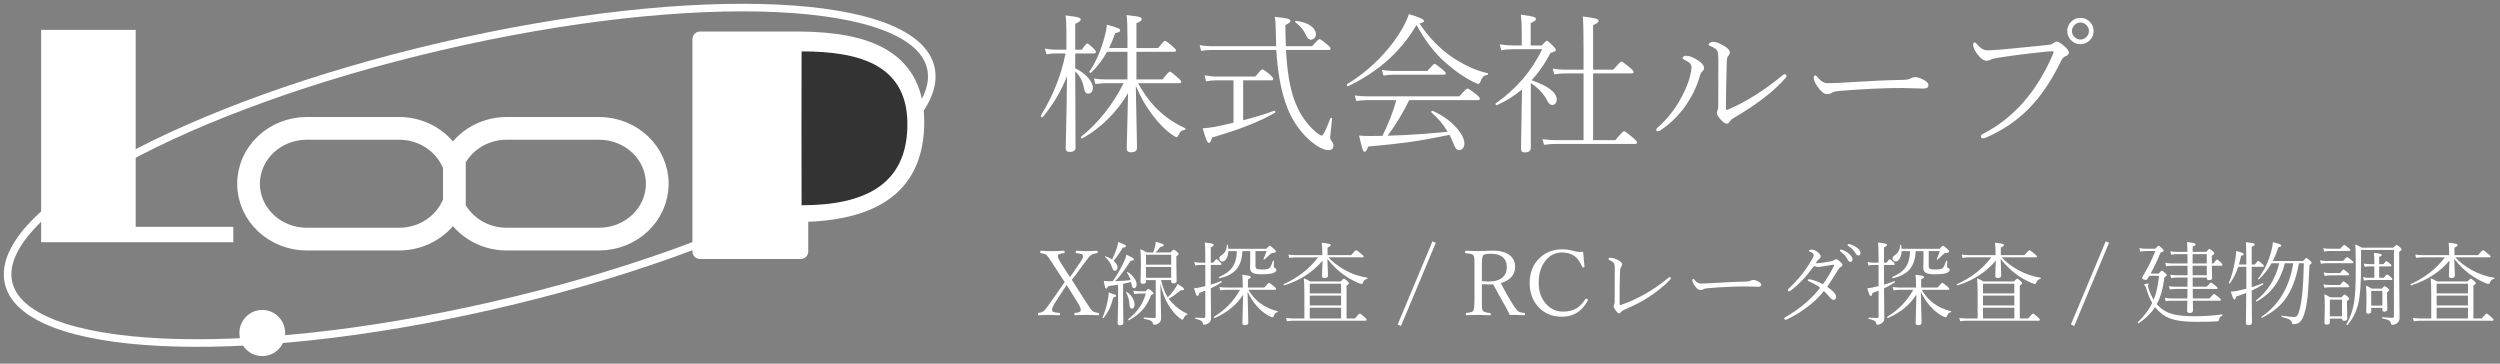 <?xml version="1.0" encoding="utf-8"?>
<!-- Generator: Adobe Illustrator 15.0.0, SVG Export Plug-In  -->
<!DOCTYPE svg PUBLIC "-//W3C//DTD SVG 1.1//EN" "http://www.w3.org/Graphics/SVG/1.1/DTD/svg11.dtd">
<svg version="1.1"
	 xmlns="http://www.w3.org/2000/svg" xmlns:xlink="http://www.w3.org/1999/xlink" xmlns:a="http://ns.adobe.com/AdobeSVGViewerExtensions/3.0/"
	 x="0px" y="0px" width="330px" height="48px" viewBox="-0.502 -0.5 330 48" enable-background="new -0.502 -0.5 330 48"
	 xml:space="preserve">
<rect x="-0.502" y="-0.5" width="330" height="48" fill="#808080" stroke="none"/>
<defs>
</defs>
<path fill-rule="evenodd" clip-rule="evenodd" fill="none" stroke="#FFFFFF" stroke-linecap="round" stroke-linejoin="round" stroke-miterlimit="10" d="
	M0.598,36.703c-1.88-9.39,23.59-23.28,57.11-31.08c33.761-7.85,62.819-6.54,64.69,2.98c1.879,9.51-24.15,23.52-57.9,31.24
	C30.988,47.513,2.468,46.083,0.598,36.703z"/>
<path fill-rule="evenodd" clip-rule="evenodd" fill="#FFFFFF" d="M31.098,43.453c0-1.681,1.35-3.04,3.02-3.04s3.02,1.359,3.02,3.04
	c0,1.69-1.35,3.05-3.02,3.05S31.098,45.144,31.098,43.453z"/>
<polygon fill-rule="evenodd" clip-rule="evenodd" fill="#FFFFFF" points="4.928,3.443 4.928,31.474 30.297,31.474 30.297,29.442 
	17.408,29.442 17.408,3.443 "/>
<path fill-rule="evenodd" clip-rule="evenodd" fill="none" stroke="#FFFFFF" stroke-width="3" stroke-linecap="round" stroke-linejoin="round" stroke-miterlimit="10" d="
	M40.007,16.443c-4.25,0-7.7,3.27-7.7,7.31s3.45,7.311,7.7,7.311h12.17c3.2,0,5.94-1.851,7.11-4.49c1.16,2.64,3.899,4.49,7.101,4.49
	h12.17c4.26,0,7.699-3.271,7.699-7.311s-3.439-7.31-7.699-7.31h-12.17c-3.201,0-5.94,1.86-7.101,4.5c-1.17-2.64-3.91-4.5-7.11-4.5
	H40.007z M59.478,26.433v-5.35V26.433z"/>
<path fill-rule="evenodd" clip-rule="evenodd" fill="#FFFFFF" stroke="#FFFFFF" stroke-width="2" stroke-linecap="round" stroke-linejoin="round" stroke-miterlimit="10" d="
	M120.488,16.243c0.33-9.31-6.78-11.48-15.301-11.58h-0.67H91.898v28.029h13.289v-4.879
	C114.328,27.623,120.187,24.522,120.488,16.243z"/>
<path fill-rule="evenodd" clip-rule="evenodd" fill="#333333" d="M105.308,6.283c7.709,0,14.26,1.78,13.959,10.16
	c-0.26,7.44-5.629,10.15-13.959,10.15C105.288,26.593,105.288,6.283,105.308,6.283z"/>
<path fill="#FFFFFF" d="M141.429,6.555v1.963c0.762,0.358,1.364,0.817,1.807,1.377c0.345,0.436,0.518,0.83,0.518,1.182
	c0,0.521-0.222,0.781-0.664,0.781c-0.247,0-0.413-0.228-0.498-0.684c-0.169-0.938-0.557-1.689-1.162-2.256v0.596l0.039,9.463
	c0,0.384-0.261,0.576-0.781,0.576c-0.345,0-0.518-0.159-0.518-0.479c0-0.078,0.01-0.466,0.029-1.162
	c0.059-2.233,0.107-5.02,0.146-8.359c-0.788,1.999-1.855,3.795-3.203,5.391c-0.013,0.02-0.032,0.029-0.059,0.029
	c-0.13,0-0.195-0.062-0.195-0.186c0-0.02,0.003-0.033,0.01-0.039c1.621-2.643,2.705-5.375,3.252-8.193h-1.348
	c-0.352,0-0.742,0.039-1.172,0.117l-0.205-0.762c0.449,0.098,0.908,0.146,1.377,0.146h1.465V3.879c0-0.97-0.039-1.751-0.117-2.344
	c0.879,0.098,1.452,0.192,1.719,0.283c0.188,0.059,0.283,0.143,0.283,0.254c0,0.182-0.241,0.371-0.723,0.566v3.418h0.879
	c0.364-0.547,0.599-0.82,0.703-0.82s0.391,0.225,0.859,0.674c0.188,0.176,0.283,0.332,0.283,0.469c0,0.117-0.088,0.176-0.264,0.176
	H141.429z M145.628,6.34c-0.612,1.094-1.315,2.008-2.109,2.744c-0.02,0.02-0.042,0.029-0.068,0.029c-0.11,0-0.166-0.042-0.166-0.127
	c0-0.013,0.003-0.026,0.01-0.039c0.827-1.185,1.491-2.689,1.992-4.512c0.169-0.599,0.276-1.156,0.322-1.67
	c0.774,0.208,1.267,0.361,1.475,0.459c0.188,0.084,0.283,0.176,0.283,0.273c0,0.176-0.222,0.303-0.664,0.381
	c-0.267,0.755-0.534,1.41-0.801,1.963h2.422V4.426c0-1.374-0.039-2.354-0.117-2.939c0.911,0.098,1.487,0.186,1.729,0.264
	c0.183,0.059,0.273,0.15,0.273,0.273c0,0.182-0.234,0.361-0.703,0.537v3.281h2.861c0.508-0.638,0.808-0.957,0.898-0.957
	c0.117,0,0.466,0.254,1.045,0.762c0.28,0.241,0.42,0.407,0.42,0.498c0,0.13-0.088,0.195-0.264,0.195h-4.961v3.643h3.457
	c0.521-0.684,0.84-1.025,0.957-1.025s0.479,0.273,1.084,0.82c0.28,0.234,0.42,0.41,0.42,0.527s-0.085,0.176-0.254,0.176h-5.439
	c0.762,1.4,1.634,2.572,2.617,3.516c0.996,0.977,2.188,1.784,3.574,2.422c0.046,0.013,0.068,0.042,0.068,0.088
	c0,0.078-0.042,0.124-0.127,0.137c-0.228,0.039-0.397,0.114-0.508,0.225c-0.104,0.104-0.208,0.273-0.313,0.508
	c-0.071,0.15-0.156,0.225-0.254,0.225c-0.085,0-0.325-0.14-0.723-0.42c-0.788-0.566-1.595-1.393-2.422-2.48
	c-0.892-1.159-1.631-2.451-2.217-3.877l0.127,6.504c0.02,0.983,0.029,1.55,0.029,1.699c0,0.384-0.267,0.576-0.801,0.576
	c-0.371,0-0.557-0.166-0.557-0.498c0-0.052,0.02-0.794,0.059-2.227c0.046-1.576,0.085-3.268,0.117-5.078
	c-1.53,2.565-3.538,4.554-6.025,5.967c-0.013,0.006-0.026,0.01-0.039,0.01c-0.104,0-0.156-0.055-0.156-0.166
	c0-0.026,0.01-0.049,0.029-0.068c2.246-1.791,4.118-4.144,5.615-7.061h-2.402c-0.43,0-0.876,0.039-1.338,0.117L143.9,9.865
	c0.488,0.078,0.996,0.117,1.523,0.117h2.9V6.34H145.628z"/>
<path fill="#FFFFFF" d="M167.953,5.598c-0.007-0.176-0.013-0.462-0.02-0.859c-0.007-0.345-0.013-0.612-0.02-0.801
	c-0.013-0.951-0.059-1.689-0.137-2.217c0.938,0.098,1.536,0.192,1.797,0.283c0.176,0.059,0.264,0.15,0.264,0.273
	c0,0.156-0.222,0.329-0.664,0.518c0,1.048,0.02,1.982,0.059,2.803h3.467c0.54-0.625,0.866-0.938,0.977-0.938
	s0.449,0.241,1.016,0.723c0.293,0.241,0.439,0.42,0.439,0.537s-0.085,0.176-0.254,0.176h-5.625c0.124,2.526,0.446,4.6,0.967,6.221
	c0.618,1.908,1.618,3.454,2.998,4.639c0.352,0.293,0.605,0.439,0.762,0.439c0.169,0,0.547-0.758,1.133-2.275
	c0.02-0.045,0.049-0.068,0.088-0.068c0.02,0,0.039,0.003,0.059,0.01c0.059,0.02,0.085,0.059,0.078,0.117
	c-0.176,1.517-0.264,2.331-0.264,2.441c0,0.176,0.088,0.375,0.264,0.596c0.117,0.137,0.176,0.296,0.176,0.479
	c0,0.417-0.228,0.625-0.684,0.625c-0.352,0-0.784-0.153-1.299-0.459c-0.97-0.586-1.839-1.396-2.607-2.432
	c-0.769-1.029-1.364-2.197-1.787-3.506c-0.625-1.908-1.013-4.183-1.162-6.826h-8.555c-0.462,0-0.918,0.039-1.367,0.117l-0.195-0.752
	c0.481,0.091,0.996,0.137,1.543,0.137H167.953z M162.318,15.695V10.1h-2.275c-0.391,0-0.84,0.045-1.348,0.137L158.5,9.436
	c0.534,0.111,1.032,0.166,1.494,0.166h5.205c0.515-0.631,0.82-0.947,0.918-0.947c0.13,0,0.479,0.241,1.045,0.723
	c0.267,0.234,0.4,0.417,0.4,0.547c0,0.117-0.088,0.176-0.264,0.176h-3.701v5.273c1.465-0.371,2.829-0.788,4.092-1.25
	c0.013,0,0.022,0,0.029,0c0.078,0,0.117,0.055,0.117,0.166c0,0.045-0.017,0.078-0.049,0.098c-1.966,1.146-4.736,2.236-8.311,3.271
	c-0.11,0.469-0.237,0.703-0.381,0.703c-0.124,0-0.241-0.134-0.352-0.4c-0.117-0.273-0.28-0.781-0.488-1.523
	c0.437-0.02,0.964-0.084,1.582-0.195C160.716,16.073,161.543,15.891,162.318,15.695z M170.492,2.453
	c-0.026-0.013-0.039-0.039-0.039-0.078c0-0.091,0.049-0.13,0.146-0.117c0.847,0.104,1.507,0.338,1.982,0.703
	c0.41,0.313,0.615,0.67,0.615,1.074c0,0.202-0.071,0.375-0.215,0.518c-0.124,0.124-0.267,0.186-0.43,0.186
	c-0.261,0-0.479-0.192-0.654-0.576C171.598,3.472,171.129,2.902,170.492,2.453z"/>
<path fill="#FFFFFF" d="M186.478,2.795c-2.07,3.516-5.078,6.208-9.023,8.076c-0.013,0.006-0.022,0.01-0.029,0.01
	c-0.098,0-0.146-0.065-0.146-0.195c0-0.033,0.013-0.059,0.039-0.078c1.66-1.016,3.167-2.24,4.521-3.672
	c1.106-1.166,2.019-2.373,2.734-3.623c0.391-0.677,0.69-1.328,0.898-1.953c1.335,0.397,2.002,0.697,2.002,0.898
	c0,0.137-0.202,0.25-0.605,0.342c1.243,1.862,2.698,3.356,4.365,4.482c1.569,1.042,3.108,1.735,4.619,2.08
	c0.046,0.006,0.068,0.033,0.068,0.078c0,0.091-0.042,0.143-0.127,0.156c-0.234,0.033-0.417,0.121-0.547,0.264
	c-0.124,0.137-0.241,0.355-0.352,0.654c-0.052,0.176-0.146,0.264-0.283,0.264c-0.059,0-0.296-0.101-0.713-0.303
	c-1.126-0.56-2.314-1.387-3.564-2.48C188.903,6.551,187.618,4.885,186.478,2.795z M190.833,17.297
	c-2.051,0.43-3.867,0.755-5.449,0.977c-1.367,0.188-3.132,0.378-5.293,0.566c-0.144,0.462-0.296,0.693-0.459,0.693
	c-0.11,0-0.208-0.13-0.293-0.391s-0.234-0.843-0.449-1.748c0.495,0.039,0.996,0.059,1.504,0.059l1.582-0.02
	c0.82-1.647,1.433-3.219,1.836-4.717h-3.896c-0.384,0-0.847,0.039-1.387,0.117l-0.195-0.732c0.495,0.078,1.022,0.117,1.582,0.117
	h12.217c0.599-0.69,0.954-1.035,1.064-1.035c0.124,0,0.511,0.26,1.162,0.781c0.319,0.241,0.479,0.433,0.479,0.576
	c0,0.117-0.088,0.176-0.264,0.176h-9.063c-0.762,1.588-1.709,3.154-2.842,4.697c1.575-0.039,3.132-0.117,4.668-0.234
	c0.729-0.059,1.813-0.153,3.252-0.283c-0.566-0.963-1.279-1.813-2.139-2.549c-0.02-0.02-0.029-0.039-0.029-0.059
	c0-0.104,0.056-0.156,0.166-0.156c0.013,0,0.026,0.003,0.039,0.01c1.27,0.566,2.314,1.312,3.135,2.236
	c0.69,0.775,1.035,1.468,1.035,2.08c0,0.261-0.071,0.472-0.215,0.635c-0.124,0.149-0.28,0.225-0.469,0.225
	c-0.176,0-0.319-0.071-0.43-0.215c-0.11-0.137-0.234-0.384-0.371-0.742C191.168,17.984,191.009,17.629,190.833,17.297z
	 M182.113,9.475l-0.195-0.752c0.481,0.091,0.979,0.137,1.494,0.137h4.502c0.54-0.625,0.853-0.938,0.938-0.938
	c0.11,0,0.459,0.248,1.045,0.742c0.293,0.241,0.439,0.414,0.439,0.518c0,0.117-0.095,0.176-0.283,0.176h-6.641
	C183.086,9.357,182.653,9.396,182.113,9.475z"/>
<path fill="#FFFFFF" d="M200.404,11.301c-0.944,0.807-2.044,1.5-3.301,2.08c-0.013,0-0.022,0-0.029,0
	c-0.11,0-0.166-0.059-0.166-0.176c0-0.033,0.013-0.055,0.039-0.068c2.688-1.881,4.729-4.261,6.123-7.139h-3.867
	c-0.618,0-1.13,0.045-1.533,0.137l-0.205-0.781c0.573,0.098,1.152,0.146,1.738,0.146h1.162V3.273c0-0.599-0.039-1.211-0.117-1.836
	c0.898,0.111,1.478,0.215,1.738,0.313c0.176,0.065,0.264,0.153,0.264,0.264c0,0.156-0.234,0.332-0.703,0.527V5.5h1.465
	c0.364-0.417,0.589-0.625,0.674-0.625c0.078,0,0.358,0.234,0.84,0.703c0.228,0.228,0.342,0.4,0.342,0.518
	c0,0.15-0.228,0.27-0.684,0.361c-0.703,1.367-1.543,2.582-2.52,3.643c2.214,0.749,3.32,1.602,3.32,2.559
	c0,0.228-0.068,0.407-0.205,0.537c-0.11,0.111-0.241,0.166-0.391,0.166c-0.247,0-0.462-0.186-0.645-0.557
	c-0.437-0.879-1.162-1.66-2.178-2.344v8.535c0,0.417-0.267,0.625-0.801,0.625c-0.332,0-0.498-0.173-0.498-0.518
	c0-0.026,0.007-0.271,0.02-0.732c0.032-1.465,0.059-3.089,0.078-4.873C200.391,12.515,200.404,11.783,200.404,11.301z M208.529,18
	V9.191h-2.461c-0.391,0-0.856,0.039-1.396,0.117l-0.225-0.752c0.515,0.091,1.048,0.137,1.602,0.137h2.48V6.35
	c0-2.448-0.032-4.007-0.098-4.678c0.918,0.111,1.514,0.215,1.787,0.313c0.195,0.072,0.293,0.169,0.293,0.293
	c0,0.163-0.241,0.342-0.723,0.537v5.879h2.656c0.625-0.723,0.986-1.084,1.084-1.084c0.085,0,0.459,0.273,1.123,0.82
	c0.319,0.26,0.479,0.456,0.479,0.586c0,0.117-0.088,0.176-0.264,0.176h-5.078V18h2.939c0.645-0.788,1.025-1.182,1.143-1.182
	s0.511,0.287,1.182,0.859c0.358,0.299,0.537,0.508,0.537,0.625c0,0.13-0.095,0.195-0.283,0.195h-10.439
	c-0.456,0-0.977,0.039-1.563,0.117l-0.195-0.752c0.547,0.091,1.12,0.137,1.719,0.137H208.529z"/>
<path fill="#FFFFFF" d="M222.777,8.42c0-0.26-0.081-0.462-0.244-0.605c-0.234-0.189-0.459-0.329-0.674-0.42
	c-0.176-0.078-0.264-0.156-0.264-0.234s0.049-0.15,0.146-0.215c0.091-0.059,0.195-0.088,0.313-0.088
	c0.449,0,0.983,0.208,1.602,0.625c0.521,0.345,0.781,0.684,0.781,1.016c0,0.15-0.081,0.296-0.244,0.439
	c-0.144,0.117-0.261,0.358-0.352,0.723c-0.384,1.328-1.032,2.64-1.943,3.936c-0.892,1.23-1.966,2.266-3.223,3.105
	c-0.13,0.078-0.234,0.117-0.313,0.117c-0.163,0-0.244-0.052-0.244-0.156c0-0.111,0.046-0.205,0.137-0.283
	c1.062-0.918,1.976-1.999,2.744-3.242c0.781-1.295,1.309-2.487,1.582-3.574C222.711,9.029,222.777,8.648,222.777,8.42z
	 M226.322,7.521c0-0.625-0.039-1.045-0.117-1.26c-0.098-0.241-0.427-0.475-0.986-0.703c-0.117-0.045-0.176-0.104-0.176-0.176
	c0-0.091,0.065-0.176,0.195-0.254c0.117-0.072,0.251-0.107,0.4-0.107c0.352,0,0.83,0.179,1.436,0.537
	c0.508,0.299,0.762,0.586,0.762,0.859c0,0.163-0.071,0.319-0.215,0.469c-0.124,0.137-0.186,0.375-0.186,0.713
	c-0.078,2.591-0.117,4.674-0.117,6.25c0,0.104,0.032,0.156,0.098,0.156c0.052,0,0.14-0.026,0.264-0.078
	c2.383-1.035,4.756-2.533,7.119-4.492c0.117-0.091,0.202-0.137,0.254-0.137c0.176,0,0.264,0.082,0.264,0.244
	c0,0.078-0.032,0.15-0.098,0.215c-1.517,1.764-3.845,3.558-6.982,5.381c-0.156,0.091-0.296,0.231-0.42,0.42
	c-0.098,0.176-0.231,0.264-0.4,0.264c-0.195,0-0.469-0.192-0.82-0.576c-0.319-0.371-0.479-0.661-0.479-0.869
	c0-0.039,0.032-0.143,0.098-0.313c0.059-0.163,0.088-0.345,0.088-0.547C226.315,12.215,226.322,10.217,226.322,7.521z"/>
<path fill="#FFFFFF" d="M254.056,10.734c0,0.306-0.228,0.459-0.684,0.459l-2.754-0.078c-2.396,0-5.149,0.127-8.262,0.381
	c-0.54,0.045-0.898,0.133-1.074,0.264c-0.149,0.104-0.364,0.156-0.645,0.156c-0.371,0-0.784-0.335-1.24-1.006
	c-0.319-0.462-0.479-0.84-0.479-1.133c0-0.215,0.052-0.322,0.156-0.322c0.11,0,0.231,0.088,0.361,0.264
	c0.41,0.508,0.85,0.762,1.318,0.762c0.671,0,1.592-0.039,2.764-0.117c2.962-0.189,5.354-0.296,7.178-0.322
	c0.456,0,0.801-0.068,1.035-0.205c0.188-0.104,0.391-0.156,0.605-0.156c0.183,0,0.437,0.065,0.762,0.195
	C253.737,10.155,254.056,10.441,254.056,10.734z"/>
<path fill="#FFFFFF" d="M261.957,6.145c0.313,0,0.918-0.039,1.816-0.117c0.84-0.078,1.927-0.182,3.262-0.313
	c1.641-0.169,2.595-0.267,2.861-0.293c0.261-0.02,0.472-0.091,0.635-0.215c0.188-0.15,0.342-0.225,0.459-0.225
	c0.188,0,0.518,0.199,0.986,0.596c0.41,0.345,0.615,0.638,0.615,0.879c0,0.182-0.14,0.332-0.42,0.449
	c-0.254,0.111-0.439,0.29-0.557,0.537c-1.289,2.669-2.747,4.821-4.375,6.455c-1.536,1.543-3.366,2.783-5.488,3.721
	c-0.208,0.091-0.381,0.137-0.518,0.137c-0.176,0-0.264-0.094-0.264-0.283c0-0.111,0.101-0.215,0.303-0.313
	c4.03-2.064,7.109-5.583,9.238-10.557c0.039-0.091,0.059-0.163,0.059-0.215c0-0.084-0.065-0.127-0.195-0.127
	c-0.039,0-0.3,0.02-0.781,0.059c-2.422,0.248-4.534,0.514-6.338,0.801c-0.481,0.072-0.804,0.153-0.967,0.244
	c-0.208,0.104-0.388,0.156-0.537,0.156c-0.423,0-0.869-0.335-1.338-1.006c-0.306-0.423-0.459-0.788-0.459-1.094
	c0-0.215,0.065-0.322,0.195-0.322c0.071,0,0.166,0.068,0.283,0.205c0.286,0.332,0.54,0.557,0.762,0.674
	C261.41,6.089,261.664,6.145,261.957,6.145z M274.115,1.857c0.515,0,0.944,0.192,1.289,0.576c0.3,0.332,0.449,0.719,0.449,1.162
	c0,0.514-0.192,0.944-0.576,1.289c-0.332,0.299-0.72,0.449-1.162,0.449c-0.515,0-0.944-0.192-1.289-0.576
	c-0.3-0.332-0.449-0.719-0.449-1.162c0-0.514,0.192-0.944,0.576-1.289C273.285,2.007,273.672,1.857,274.115,1.857z M274.115,2.473
	c-0.325,0-0.603,0.127-0.83,0.381c-0.195,0.215-0.293,0.462-0.293,0.742c0,0.326,0.127,0.602,0.381,0.83
	c0.215,0.195,0.462,0.293,0.742,0.293c0.325,0,0.603-0.127,0.83-0.381c0.195-0.215,0.293-0.462,0.293-0.742
	c0-0.326-0.127-0.602-0.381-0.83C274.642,2.57,274.395,2.473,274.115,2.473z"/>
<path fill="#FFFFFF" d="M140.037,36.736l-1.465-2.244c-0.477-0.746-0.764-1.166-0.861-1.26c-0.168-0.168-0.434-0.27-0.797-0.305
	c-0.07-0.008-0.105-0.055-0.105-0.141c0-0.129,0.035-0.193,0.105-0.193c0.531,0.039,1.016,0.059,1.453,0.059
	c0.516,0,1.033-0.02,1.553-0.059c0.078,0,0.117,0.064,0.117,0.193c0,0.086-0.039,0.133-0.117,0.141
	c-0.34,0.031-0.561,0.078-0.662,0.141c-0.086,0.051-0.129,0.133-0.129,0.246c0,0.168,0.146,0.484,0.439,0.949l1.166,1.811
	c0.207-0.281,0.34-0.465,0.398-0.551l0.896-1.313c0.289-0.414,0.434-0.717,0.434-0.908c0-0.121-0.064-0.207-0.193-0.258
	c-0.121-0.051-0.342-0.09-0.662-0.117c-0.078-0.008-0.117-0.055-0.117-0.141c0-0.129,0.039-0.193,0.117-0.193
	c0.508,0.039,0.98,0.059,1.418,0.059c0.352,0,0.773-0.02,1.266-0.059c0.07,0,0.105,0.064,0.105,0.193
	c0,0.086-0.035,0.133-0.105,0.141c-0.352,0.031-0.637,0.133-0.855,0.305c-0.102,0.07-0.41,0.457-0.926,1.16l-1.09,1.488
	c-0.035,0.039-0.184,0.223-0.445,0.551l1.705,2.678c0.516,0.813,0.844,1.277,0.984,1.395c0.191,0.168,0.459,0.268,0.803,0.299
	c0.07,0.008,0.105,0.059,0.105,0.152c0,0.105-0.035,0.158-0.105,0.158c-0.598-0.031-1.086-0.047-1.465-0.047
	c-0.461,0-0.988,0.016-1.582,0.047c-0.082,0-0.123-0.053-0.123-0.158c0-0.094,0.041-0.145,0.123-0.152
	c0.309-0.02,0.514-0.066,0.615-0.141c0.086-0.059,0.129-0.152,0.129-0.281c0-0.188-0.152-0.523-0.457-1.008l-1.406-2.256
	l-0.48,0.709l-0.996,1.547c-0.305,0.465-0.457,0.801-0.457,1.008c0,0.141,0.066,0.238,0.199,0.293
	c0.137,0.059,0.391,0.102,0.762,0.129c0.074,0.008,0.111,0.059,0.111,0.152c0,0.105-0.035,0.158-0.105,0.158
	c-0.57-0.031-1.055-0.047-1.453-0.047c-0.316,0-0.742,0.016-1.277,0.047c-0.07,0-0.105-0.053-0.105-0.158
	c0-0.094,0.035-0.145,0.105-0.152c0.316-0.035,0.557-0.135,0.721-0.299c0.184-0.176,0.512-0.605,0.984-1.289l1.236-1.775
	c0.066-0.094,0.156-0.223,0.27-0.387C139.916,36.912,139.99,36.807,140.037,36.736z"/>
<path fill="#FFFFFF" d="M145.181,41.477c-0.012,0.016-0.029,0.023-0.053,0.023c-0.063,0-0.094-0.025-0.094-0.076
	c0-0.008,0.002-0.016,0.006-0.023c0.293-0.711,0.512-1.422,0.656-2.133c0.105-0.563,0.158-0.951,0.158-1.166
	c0.465,0.152,0.742,0.25,0.832,0.293s0.135,0.098,0.135,0.164c0,0.086-0.119,0.154-0.357,0.205
	c-0.176,0.637-0.361,1.158-0.557,1.564C145.72,40.707,145.478,41.09,145.181,41.477z M148.802,36.725
	c-0.414,0.102-0.766,0.182-1.055,0.24v2.578l0.035,2.561c0,0.223-0.145,0.334-0.434,0.334c-0.215,0-0.322-0.092-0.322-0.275
	l0.059-2.367v-2.713c-0.316,0.055-0.76,0.119-1.33,0.193c-0.07,0.215-0.15,0.322-0.24,0.322c-0.063,0-0.113-0.07-0.152-0.211
	c-0.043-0.137-0.098-0.402-0.164-0.797c0.23,0.023,0.439,0.035,0.627,0.035c0.246,0,0.43-0.004,0.551-0.012
	c0.551-0.766,1.031-1.588,1.441-2.467c0.188-0.387,0.316-0.732,0.387-1.037c0.426,0.215,0.695,0.359,0.809,0.434
	c0.109,0.074,0.164,0.139,0.164,0.193c0,0.121-0.145,0.182-0.434,0.182c-0.75,1.172-1.428,2.07-2.033,2.695
	c0.824-0.027,1.498-0.074,2.021-0.141c-0.102-0.336-0.258-0.66-0.469-0.973c-0.008-0.008-0.012-0.018-0.012-0.029
	c0-0.043,0.025-0.064,0.076-0.064c0.016,0,0.029,0.004,0.041,0.012c0.371,0.23,0.668,0.518,0.891,0.861
	c0.184,0.285,0.275,0.545,0.275,0.779c0,0.145-0.037,0.264-0.111,0.357c-0.063,0.082-0.141,0.123-0.234,0.123
	c-0.176,0-0.285-0.164-0.328-0.492C148.853,36.977,148.833,36.869,148.802,36.725z M146.3,33.76c0.25-0.531,0.438-0.986,0.563-1.365
	c0.117-0.355,0.197-0.672,0.24-0.949c0.445,0.168,0.732,0.289,0.861,0.363c0.109,0.059,0.164,0.117,0.164,0.176
	c0,0.117-0.143,0.186-0.428,0.205c-0.371,0.637-0.771,1.213-1.201,1.729c0.344,0.293,0.516,0.584,0.516,0.873
	c0,0.145-0.037,0.258-0.111,0.34c-0.063,0.07-0.137,0.105-0.223,0.105c-0.102,0-0.176-0.027-0.223-0.082
	c-0.051-0.055-0.102-0.16-0.152-0.316c-0.168-0.539-0.475-1.006-0.92-1.4c-0.012-0.008-0.018-0.02-0.018-0.035
	c0-0.051,0.023-0.076,0.07-0.076c0.008,0,0.014,0.002,0.018,0.006C145.757,33.441,146.039,33.584,146.3,33.76z M148.158,38.131
	c-0.004-0.008-0.006-0.018-0.006-0.029c0-0.039,0.027-0.059,0.082-0.059c0.016,0,0.031,0.004,0.047,0.012
	c0.313,0.223,0.563,0.506,0.75,0.85c0.152,0.281,0.229,0.543,0.229,0.785c0,0.367-0.127,0.551-0.381,0.551
	c-0.168,0-0.264-0.172-0.287-0.516C148.552,39.119,148.408,38.588,148.158,38.131z M149.095,37.861
	c0.277,0.059,0.557,0.088,0.838,0.088h0.779c0.191-0.219,0.32-0.328,0.387-0.328c0.051,0,0.201,0.109,0.451,0.328
	c0.145,0.125,0.217,0.221,0.217,0.287s-0.107,0.135-0.322,0.205c-0.297,0.816-0.697,1.494-1.201,2.033
	c-0.434,0.469-1.002,0.9-1.705,1.295c-0.008,0.004-0.016,0.006-0.023,0.006c-0.063,0-0.094-0.039-0.094-0.117
	c0-0.02,0.006-0.035,0.018-0.047c1.176-0.918,1.945-2.039,2.309-3.363h-0.803c-0.199,0-0.443,0.023-0.732,0.07L149.095,37.861z
	 M152.664,36.918l0.023,1.26c0.012,0.563,0.031,1.33,0.059,2.303c0.012,0.547,0.018,0.891,0.018,1.031
	c0,0.301-0.119,0.527-0.357,0.68c-0.156,0.113-0.342,0.17-0.557,0.17c-0.102,0-0.16-0.061-0.176-0.182
	c-0.027-0.152-0.129-0.273-0.305-0.363c-0.164-0.078-0.451-0.158-0.861-0.24c-0.031-0.008-0.047-0.035-0.047-0.082
	c0-0.059,0.02-0.088,0.059-0.088c0.684,0.051,1.127,0.076,1.33,0.076c0.137,0,0.205-0.066,0.205-0.199v-4.811h-1.283v0.205
	c0,0.191-0.145,0.287-0.434,0.287c-0.191,0-0.287-0.08-0.287-0.24l0.047-2.35c0-0.945-0.023-1.607-0.07-1.986
	c0.293,0.113,0.576,0.258,0.85,0.434h0.844c0.113-0.305,0.201-0.598,0.264-0.879c0.039-0.191,0.063-0.367,0.07-0.527
	c0.461,0.125,0.76,0.219,0.896,0.281c0.113,0.051,0.17,0.105,0.17,0.164c0,0.113-0.152,0.189-0.457,0.229
	c-0.168,0.227-0.375,0.471-0.621,0.732H154c0.238-0.258,0.381-0.387,0.428-0.387c0.055,0,0.203,0.104,0.445,0.311
	c0.137,0.121,0.205,0.215,0.205,0.281c0,0.074-0.1,0.178-0.299,0.311v0.949l0.035,2.32c0,0.199-0.141,0.299-0.422,0.299
	c-0.199,0-0.299-0.084-0.299-0.252v-0.182h-1.342c0.23,0.957,0.525,1.713,0.885,2.268c0.301-0.27,0.576-0.586,0.826-0.949
	c0.242-0.336,0.402-0.607,0.48-0.814c0.578,0.352,0.867,0.58,0.867,0.686c0,0.102-0.094,0.152-0.281,0.152
	c-0.051,0-0.109-0.004-0.176-0.012c-0.59,0.5-1.117,0.877-1.582,1.131c0.105,0.148,0.232,0.305,0.381,0.469
	c0.688,0.723,1.381,1.227,2.08,1.512c0.016,0.008,0.023,0.021,0.023,0.041c0,0.043-0.02,0.068-0.059,0.076
	c-0.203,0.063-0.355,0.23-0.457,0.504c-0.039,0.105-0.096,0.158-0.17,0.158c-0.066,0-0.182-0.064-0.346-0.193
	c-0.504-0.387-0.988-0.947-1.453-1.682C153.283,39.053,152.914,38.086,152.664,36.918z M154.093,34.434v-1.313h-3.322v1.313H154.093
	z M154.093,36.174v-1.441h-3.322v1.441H154.093z"/>
<path fill="#FFFFFF" d="M159.32,34.17h0.334c0.219-0.305,0.359-0.457,0.422-0.457c0.055,0,0.219,0.129,0.492,0.387
	c0.113,0.109,0.17,0.197,0.17,0.264c0,0.07-0.053,0.105-0.158,0.105h-1.26v2.602c0.473-0.133,0.924-0.287,1.354-0.463
	c0.008,0,0.014,0,0.018,0c0.055,0,0.082,0.035,0.082,0.105c0,0.023-0.008,0.041-0.023,0.053c-0.414,0.281-0.891,0.547-1.43,0.797
	l0.035,3.896c0,0.316-0.104,0.545-0.311,0.686c-0.223,0.145-0.432,0.217-0.627,0.217c-0.078,0-0.121-0.049-0.129-0.146
	c-0.02-0.168-0.098-0.293-0.234-0.375c-0.145-0.09-0.398-0.176-0.762-0.258c-0.031-0.004-0.047-0.027-0.047-0.07
	c0-0.055,0.02-0.082,0.059-0.082c0.406,0.027,0.77,0.041,1.09,0.041c0.137,0,0.205-0.063,0.205-0.188v-3.422
	c-0.41,0.156-0.678,0.258-0.803,0.305c-0.051,0.27-0.131,0.404-0.24,0.404c-0.063,0-0.121-0.066-0.176-0.199
	c-0.063-0.141-0.152-0.418-0.27-0.832c0.18-0.008,0.4-0.035,0.662-0.082c0.438-0.102,0.713-0.166,0.826-0.193v-2.795h-0.674
	c-0.199,0-0.422,0.023-0.668,0.07l-0.111-0.457c0.234,0.059,0.49,0.088,0.768,0.088h0.686c0-1.398-0.02-2.287-0.059-2.666
	c0.52,0.063,0.852,0.117,0.996,0.164c0.113,0.035,0.17,0.088,0.17,0.158c0,0.105-0.129,0.211-0.387,0.316V34.17z M163.544,37.457
	v-0.023c0-0.773-0.021-1.33-0.064-1.67c0.488,0.055,0.805,0.107,0.949,0.158c0.113,0.039,0.17,0.094,0.17,0.164
	c0,0.082-0.125,0.182-0.375,0.299v1.072h2.162c0.363-0.418,0.57-0.627,0.621-0.627c0.063,0,0.287,0.16,0.674,0.48
	c0.176,0.148,0.264,0.262,0.264,0.34c0,0.07-0.051,0.105-0.152,0.105H164.3c0.395,0.703,0.895,1.283,1.5,1.74
	c0.688,0.512,1.467,0.873,2.338,1.084c0.031,0.004,0.047,0.021,0.047,0.053c0,0.039-0.02,0.064-0.059,0.076
	c-0.145,0.039-0.248,0.094-0.311,0.164c-0.059,0.063-0.115,0.172-0.17,0.328c-0.051,0.121-0.111,0.182-0.182,0.182
	c-0.082,0-0.246-0.064-0.492-0.193c-0.555-0.301-1.078-0.729-1.57-1.283c-0.441-0.496-0.85-1.125-1.225-1.887
	c0.066,2.496,0.1,3.857,0.1,4.084c0,0.215-0.156,0.322-0.469,0.322c-0.207,0-0.311-0.092-0.311-0.275
	c0-0.473,0.031-1.725,0.094-3.756c-0.852,1.344-2.102,2.371-3.75,3.082c-0.008,0-0.014,0-0.018,0c-0.066,0-0.1-0.039-0.1-0.117
	c0-0.02,0.006-0.033,0.018-0.041c1.461-0.883,2.607-2.07,3.439-3.563h-1.787c-0.285,0-0.557,0.023-0.814,0.07l-0.123-0.439
	c0.301,0.047,0.617,0.07,0.949,0.07H163.544z M161.64,32.342h5.01c0.246-0.273,0.398-0.41,0.457-0.41
	c0.066,0,0.258,0.145,0.574,0.434c0.152,0.133,0.229,0.236,0.229,0.311c0,0.129-0.133,0.197-0.398,0.205
	c-0.125,0-0.26,0.074-0.404,0.223c-0.242,0.242-0.479,0.455-0.709,0.639c-0.012,0.012-0.027,0.018-0.047,0.018
	c-0.051,0-0.076-0.023-0.076-0.07c0-0.008,0.002-0.016,0.006-0.023c0.168-0.367,0.303-0.709,0.404-1.025h-1.465v1.957
	c0,0.203,0.061,0.332,0.182,0.387c0.117,0.059,0.357,0.088,0.721,0.088c0.473,0,0.789-0.064,0.949-0.193
	c0.129-0.109,0.275-0.418,0.439-0.926c0.012-0.027,0.035-0.041,0.07-0.041c0.059,0,0.088,0.023,0.088,0.07
	c-0.023,0.422-0.035,0.65-0.035,0.686c0,0.105,0.043,0.168,0.129,0.188c0.145,0.039,0.217,0.141,0.217,0.305
	c0,0.133-0.133,0.256-0.398,0.369c-0.258,0.113-0.797,0.17-1.617,0.17c-0.582,0-0.979-0.078-1.189-0.234
	c-0.184-0.133-0.275-0.354-0.275-0.662l0.023-0.926v-1.236h-1.031c-0.039,1.074-0.322,1.898-0.85,2.473
	c-0.477,0.52-1.197,0.891-2.162,1.113c-0.059,0.008-0.088-0.029-0.088-0.111c0-0.027,0.01-0.047,0.029-0.059
	c0.883-0.387,1.498-0.861,1.846-1.424c0.305-0.496,0.469-1.16,0.492-1.992h-1.119c-0.016,0.43-0.113,0.777-0.293,1.043
	c-0.148,0.219-0.318,0.328-0.51,0.328c-0.113,0-0.211-0.045-0.293-0.135c-0.066-0.078-0.1-0.17-0.1-0.275
	c0-0.148,0.092-0.281,0.275-0.398c0.469-0.32,0.709-0.77,0.721-1.348c0-0.035,0.021-0.053,0.064-0.053
	c0.047,0,0.072,0.018,0.076,0.053C161.605,31.969,161.625,32.131,161.64,32.342z"/>
<path fill="#FFFFFF" d="M174.044,33.174v-0.07c0-0.695-0.025-1.217-0.076-1.564c0.535,0.051,0.881,0.105,1.037,0.164
	c0.102,0.035,0.152,0.088,0.152,0.158c0,0.094-0.141,0.201-0.422,0.322v0.99h3.111c0.379-0.434,0.602-0.65,0.668-0.65
	c0.059,0,0.291,0.168,0.697,0.504c0.199,0.156,0.299,0.27,0.299,0.34s-0.051,0.105-0.152,0.105h-4.512
	c0.547,0.602,1.271,1.158,2.174,1.67c0.918,0.512,1.91,0.852,2.977,1.02c0.027,0.004,0.041,0.02,0.041,0.047
	c0,0.043-0.021,0.07-0.064,0.082c-0.172,0.059-0.291,0.121-0.357,0.188c-0.063,0.059-0.125,0.16-0.188,0.305
	c-0.043,0.129-0.111,0.193-0.205,0.193c-0.105,0-0.281-0.057-0.527-0.17c-0.723-0.313-1.406-0.711-2.051-1.195
	c-0.715-0.555-1.359-1.203-1.934-1.945c0.055,1.391,0.082,2.127,0.082,2.209c0,0.215-0.156,0.322-0.469,0.322
	c-0.215,0-0.322-0.088-0.322-0.264c0-0.047,0.008-0.273,0.023-0.68c0.02-0.434,0.037-0.887,0.053-1.359
	c-1.281,1.523-2.965,2.615-5.051,3.275c-0.008,0-0.014,0-0.018,0c-0.055,0-0.082-0.035-0.082-0.105c0-0.027,0.008-0.045,0.023-0.053
	c1.902-0.871,3.41-2.051,4.523-3.539H170.5c-0.227,0-0.502,0.023-0.826,0.07l-0.105-0.439c0.297,0.047,0.604,0.07,0.92,0.07H174.044
	z M171.677,41.535v-3.182c0-0.879-0.023-1.582-0.07-2.109c0.258,0.09,0.545,0.227,0.861,0.41h3.984
	c0.246-0.246,0.398-0.369,0.457-0.369s0.213,0.111,0.463,0.334c0.121,0.109,0.182,0.197,0.182,0.264
	c0,0.094-0.104,0.197-0.311,0.311v4.342h1.102c0.363-0.434,0.576-0.65,0.639-0.65s0.279,0.164,0.65,0.492
	c0.168,0.145,0.252,0.262,0.252,0.352c0,0.07-0.053,0.105-0.158,0.105h-9.504c-0.23,0-0.514,0.023-0.85,0.07l-0.123-0.439
	c0.316,0.047,0.641,0.07,0.973,0.07H171.677z M176.523,38.225v-1.271h-4.137v1.271H176.523z M172.386,38.523v1.295h4.137v-1.295
	H172.386z M172.386,40.117v1.418h4.137v-1.418H172.386z"/>
<path fill="#FFFFFF" d="M184.433,42.52l-0.445-0.182l4.594-10.98l0.445,0.182L184.433,42.52z"/>
<path fill="#FFFFFF" d="M195.103,37.012v1.928c0,0.625,0.01,1.033,0.029,1.225c0.016,0.152,0.051,0.27,0.105,0.352
	c0.094,0.152,0.4,0.248,0.92,0.287c0.09,0.008,0.135,0.059,0.135,0.152c0,0.105-0.039,0.158-0.117,0.158
	c-0.648-0.031-1.17-0.047-1.564-0.047c-0.434,0-0.943,0.016-1.529,0.047c-0.07,0-0.105-0.053-0.105-0.158
	c0-0.094,0.035-0.145,0.105-0.152c0.516-0.047,0.816-0.143,0.902-0.287c0.098-0.172,0.146-0.697,0.146-1.576v-4.4
	c0-0.523-0.01-0.863-0.029-1.02c-0.016-0.125-0.051-0.227-0.105-0.305c-0.059-0.086-0.156-0.148-0.293-0.188
	c-0.145-0.039-0.387-0.072-0.727-0.1c-0.063-0.008-0.094-0.055-0.094-0.141c0-0.129,0.031-0.193,0.094-0.193
	c0.652,0.031,1.178,0.047,1.576,0.047c0.113,0,0.385-0.008,0.814-0.023c0.344-0.023,0.729-0.035,1.154-0.035
	c1.047,0,1.826,0.225,2.338,0.674c0.426,0.367,0.639,0.863,0.639,1.488c0,0.527-0.178,0.98-0.533,1.359
	c-0.328,0.344-0.779,0.598-1.354,0.762c0.496,0.992,1.041,1.957,1.635,2.895c0.293,0.465,0.537,0.756,0.732,0.873
	c0.133,0.082,0.373,0.139,0.721,0.17c0.07,0.008,0.105,0.059,0.105,0.152c0,0.105-0.031,0.158-0.094,0.158
	c-0.566-0.031-0.936-0.047-1.107-0.047c-0.32,0-0.592,0.004-0.814,0.012c-0.082-0.203-0.23-0.504-0.445-0.902
	c-0.523-0.906-1.107-1.957-1.752-3.152c-0.207,0.016-0.402,0.023-0.586,0.023C195.681,37.047,195.38,37.035,195.103,37.012z
	 M195.103,36.602c0.293,0.039,0.59,0.059,0.891,0.059c0.832,0,1.457-0.189,1.875-0.568c0.352-0.316,0.527-0.742,0.527-1.277
	c0-1.215-0.713-1.822-2.139-1.822c-0.547,0-0.879,0.076-0.996,0.229c-0.105,0.137-0.158,0.6-0.158,1.389V36.602z"/>
<path fill="#FFFFFF" d="M208.468,32.729c0.059,0.723,0.119,1.373,0.182,1.951v0.035c0,0.059-0.061,0.088-0.182,0.088
	c-0.051,0-0.09-0.027-0.117-0.082c-0.273-0.633-0.605-1.102-0.996-1.406c-0.48-0.328-1.029-0.492-1.646-0.492
	c-0.961,0-1.736,0.414-2.326,1.242c-0.52,0.734-0.779,1.656-0.779,2.766c0,1.164,0.342,2.111,1.025,2.842
	c0.598,0.641,1.328,0.961,2.191,0.961c0.715,0,1.32-0.154,1.816-0.463c0.418-0.262,0.793-0.656,1.125-1.184
	c0.023-0.039,0.063-0.059,0.117-0.059s0.107,0.02,0.158,0.059c0.047,0.031,0.07,0.064,0.07,0.1s-0.012,0.07-0.035,0.105
	c-0.762,1.41-1.895,2.115-3.398,2.115c-1.336,0-2.404-0.467-3.205-1.4c-0.703-0.816-1.055-1.834-1.055-3.053
	c0-1.387,0.453-2.5,1.359-3.34c0.785-0.734,1.76-1.102,2.924-1.102c0.523,0,0.992,0.061,1.406,0.182
	c0.375,0.113,0.691,0.17,0.949,0.17C208.173,32.764,208.312,32.752,208.468,32.729z"/>
<path fill="#FFFFFF" d="M212.646,34.814c0-0.313-0.053-0.52-0.158-0.621c-0.141-0.145-0.318-0.266-0.533-0.363
	c-0.09-0.043-0.135-0.09-0.135-0.141c0-0.113,0.092-0.17,0.275-0.17c0.141,0,0.334,0.043,0.58,0.129
	c0.199,0.074,0.365,0.15,0.498,0.229c0.305,0.184,0.457,0.348,0.457,0.492c0,0.105-0.039,0.211-0.117,0.316
	c-0.109,0.133-0.168,0.381-0.176,0.744c-0.035,1.164-0.053,2.314-0.053,3.451c0,0.289,0.002,0.545,0.006,0.768
	c0,0.082,0.02,0.123,0.059,0.123c0.016,0,0.07-0.012,0.164-0.035c1.152-0.406,2.252-0.914,3.299-1.523
	c1.023-0.594,1.988-1.271,2.895-2.033c0.074-0.063,0.137-0.094,0.188-0.094c0.105,0,0.158,0.057,0.158,0.17
	c0,0.023-0.027,0.07-0.082,0.141c-0.727,0.777-1.688,1.559-2.883,2.344c-0.824,0.543-1.836,1.066-3.035,1.57
	c-0.293,0.125-0.488,0.252-0.586,0.381c-0.078,0.113-0.166,0.17-0.264,0.17c-0.125,0-0.285-0.152-0.48-0.457
	c-0.152-0.219-0.229-0.387-0.229-0.504c0-0.059,0.027-0.135,0.082-0.229c0.039-0.078,0.059-0.23,0.059-0.457
	C212.642,38.379,212.646,36.912,212.646,34.814z"/>
<path fill="#FFFFFF" d="M231.976,37.082c0,0.184-0.137,0.275-0.41,0.275l-1.652-0.047c-1.438,0-3.09,0.076-4.957,0.229
	c-0.324,0.027-0.539,0.08-0.645,0.158c-0.09,0.063-0.219,0.094-0.387,0.094c-0.223,0-0.471-0.201-0.744-0.604
	c-0.191-0.277-0.287-0.504-0.287-0.68c0-0.129,0.031-0.193,0.094-0.193c0.066,0,0.139,0.053,0.217,0.158
	c0.246,0.305,0.51,0.457,0.791,0.457c0.402,0,0.955-0.023,1.658-0.07c1.777-0.113,3.213-0.178,4.307-0.193
	c0.273,0,0.48-0.041,0.621-0.123c0.113-0.063,0.234-0.094,0.363-0.094c0.109,0,0.262,0.039,0.457,0.117
	C231.785,36.734,231.976,36.906,231.976,37.082z"/>
<path fill="#FFFFFF" d="M239.154,34.252c0.566-0.02,1.234-0.104,2.004-0.252c0.199-0.035,0.338-0.088,0.416-0.158
	c0.098-0.078,0.195-0.117,0.293-0.117c0.117,0,0.285,0.096,0.504,0.287c0.223,0.195,0.334,0.355,0.334,0.48
	c0,0.07-0.084,0.158-0.252,0.264c-0.098,0.055-0.201,0.162-0.311,0.322c-0.605,1.004-1.09,1.764-1.453,2.279
	c0.781,0.535,1.172,0.975,1.172,1.318c0,0.273-0.107,0.41-0.322,0.41c-0.16,0-0.34-0.123-0.539-0.369
	c-0.199-0.27-0.451-0.537-0.756-0.803c-0.586,0.77-1.369,1.516-2.35,2.238c-0.813,0.602-1.65,1.104-2.514,1.506
	c-0.063,0.031-0.121,0.047-0.176,0.047c-0.121,0-0.182-0.049-0.182-0.146c0-0.074,0.039-0.133,0.117-0.176
	c1.949-1.129,3.49-2.43,4.623-3.902c-0.41-0.313-0.914-0.598-1.512-0.855c-0.082-0.031-0.123-0.07-0.123-0.117
	c0-0.098,0.045-0.146,0.135-0.146c0.031,0,0.102,0.008,0.211,0.023c0.418,0.078,0.971,0.287,1.658,0.627
	c0.496-0.676,0.971-1.465,1.424-2.367c0.023-0.039,0.035-0.084,0.035-0.135c0-0.047-0.031-0.07-0.094-0.07
	c-0.051,0-0.461,0.064-1.23,0.193c-0.395,0.074-0.631,0.111-0.709,0.111c-0.199,0-0.402-0.045-0.609-0.135
	c-1.02,1.402-2.061,2.496-3.123,3.281c-0.059,0.039-0.117,0.059-0.176,0.059c-0.105,0-0.158-0.045-0.158-0.135
	c0-0.07,0.027-0.129,0.082-0.176c1.305-1.23,2.367-2.576,3.188-4.037c0.098-0.184,0.146-0.324,0.146-0.422
	c0-0.184-0.168-0.336-0.504-0.457c-0.086-0.031-0.129-0.07-0.129-0.117c0-0.098,0.129-0.146,0.387-0.146
	c0.227,0,0.441,0.076,0.645,0.229c0.352,0.254,0.527,0.475,0.527,0.662c0,0.109-0.047,0.201-0.141,0.275
	c-0.117,0.09-0.201,0.166-0.252,0.229C239.382,33.924,239.287,34.057,239.154,34.252z M242.494,32.447
	c0.059,0,0.1,0.004,0.123,0.012c0.363,0.129,0.66,0.289,0.891,0.48c0.344,0.281,0.516,0.541,0.516,0.779
	c0,0.234-0.1,0.352-0.299,0.352c-0.129,0-0.262-0.133-0.398-0.398c-0.18-0.348-0.477-0.672-0.891-0.973
	c-0.047-0.035-0.07-0.074-0.07-0.117C242.365,32.492,242.408,32.447,242.494,32.447z M243.507,31.709
	c0.043,0,0.105,0.012,0.188,0.035c0.293,0.078,0.578,0.211,0.855,0.398c0.359,0.25,0.539,0.506,0.539,0.768
	c0,0.102-0.033,0.184-0.1,0.246c-0.051,0.051-0.109,0.076-0.176,0.076c-0.133,0-0.266-0.107-0.398-0.322
	c-0.211-0.371-0.539-0.691-0.984-0.961c-0.031-0.023-0.047-0.064-0.047-0.123C243.384,31.748,243.425,31.709,243.507,31.709z"/>
<path fill="#FFFFFF" d="M248.189,34.17h0.334c0.219-0.305,0.359-0.457,0.422-0.457c0.055,0,0.219,0.129,0.492,0.387
	c0.113,0.109,0.17,0.197,0.17,0.264c0,0.07-0.053,0.105-0.158,0.105h-1.26v2.602c0.473-0.133,0.924-0.287,1.354-0.463
	c0.008,0,0.014,0,0.018,0c0.055,0,0.082,0.035,0.082,0.105c0,0.023-0.008,0.041-0.023,0.053c-0.414,0.281-0.891,0.547-1.43,0.797
	l0.035,3.896c0,0.316-0.104,0.545-0.311,0.686c-0.223,0.145-0.432,0.217-0.627,0.217c-0.078,0-0.121-0.049-0.129-0.146
	c-0.02-0.168-0.098-0.293-0.234-0.375c-0.145-0.09-0.398-0.176-0.762-0.258c-0.031-0.004-0.047-0.027-0.047-0.07
	c0-0.055,0.02-0.082,0.059-0.082c0.406,0.027,0.77,0.041,1.09,0.041c0.137,0,0.205-0.063,0.205-0.188v-3.422
	c-0.41,0.156-0.678,0.258-0.803,0.305c-0.051,0.27-0.131,0.404-0.24,0.404c-0.063,0-0.121-0.066-0.176-0.199
	c-0.063-0.141-0.152-0.418-0.27-0.832c0.18-0.008,0.4-0.035,0.662-0.082c0.438-0.102,0.713-0.166,0.826-0.193v-2.795h-0.674
	c-0.199,0-0.422,0.023-0.668,0.07l-0.111-0.457c0.234,0.059,0.49,0.088,0.768,0.088h0.686c0-1.398-0.02-2.287-0.059-2.666
	c0.52,0.063,0.852,0.117,0.996,0.164c0.113,0.035,0.17,0.088,0.17,0.158c0,0.105-0.129,0.211-0.387,0.316V34.17z M252.414,37.457
	v-0.023c0-0.773-0.021-1.33-0.064-1.67c0.488,0.055,0.805,0.107,0.949,0.158c0.113,0.039,0.17,0.094,0.17,0.164
	c0,0.082-0.125,0.182-0.375,0.299v1.072h2.162c0.363-0.418,0.57-0.627,0.621-0.627c0.063,0,0.287,0.16,0.674,0.48
	c0.176,0.148,0.264,0.262,0.264,0.34c0,0.07-0.051,0.105-0.152,0.105h-3.492c0.395,0.703,0.895,1.283,1.5,1.74
	c0.688,0.512,1.467,0.873,2.338,1.084c0.031,0.004,0.047,0.021,0.047,0.053c0,0.039-0.02,0.064-0.059,0.076
	c-0.145,0.039-0.248,0.094-0.311,0.164c-0.059,0.063-0.115,0.172-0.17,0.328c-0.051,0.121-0.111,0.182-0.182,0.182
	c-0.082,0-0.246-0.064-0.492-0.193c-0.555-0.301-1.078-0.729-1.57-1.283c-0.441-0.496-0.85-1.125-1.225-1.887
	c0.066,2.496,0.1,3.857,0.1,4.084c0,0.215-0.156,0.322-0.469,0.322c-0.207,0-0.311-0.092-0.311-0.275
	c0-0.473,0.031-1.725,0.094-3.756c-0.852,1.344-2.102,2.371-3.75,3.082c-0.008,0-0.014,0-0.018,0c-0.066,0-0.1-0.039-0.1-0.117
	c0-0.02,0.006-0.033,0.018-0.041c1.461-0.883,2.607-2.07,3.439-3.563h-1.787c-0.285,0-0.557,0.023-0.814,0.07l-0.123-0.439
	c0.301,0.047,0.617,0.07,0.949,0.07H252.414z M250.509,32.342h5.01c0.246-0.273,0.398-0.41,0.457-0.41
	c0.066,0,0.258,0.145,0.574,0.434c0.152,0.133,0.229,0.236,0.229,0.311c0,0.129-0.133,0.197-0.398,0.205
	c-0.125,0-0.26,0.074-0.404,0.223c-0.242,0.242-0.479,0.455-0.709,0.639c-0.012,0.012-0.027,0.018-0.047,0.018
	c-0.051,0-0.076-0.023-0.076-0.07c0-0.008,0.002-0.016,0.006-0.023c0.168-0.367,0.303-0.709,0.404-1.025h-1.465v1.957
	c0,0.203,0.061,0.332,0.182,0.387c0.117,0.059,0.357,0.088,0.721,0.088c0.473,0,0.789-0.064,0.949-0.193
	c0.129-0.109,0.275-0.418,0.439-0.926c0.012-0.027,0.035-0.041,0.07-0.041c0.059,0,0.088,0.023,0.088,0.07
	c-0.023,0.422-0.035,0.65-0.035,0.686c0,0.105,0.043,0.168,0.129,0.188c0.145,0.039,0.217,0.141,0.217,0.305
	c0,0.133-0.133,0.256-0.398,0.369c-0.258,0.113-0.797,0.17-1.617,0.17c-0.582,0-0.979-0.078-1.189-0.234
	c-0.184-0.133-0.275-0.354-0.275-0.662l0.023-0.926v-1.236h-1.031c-0.039,1.074-0.322,1.898-0.85,2.473
	c-0.477,0.52-1.197,0.891-2.162,1.113c-0.059,0.008-0.088-0.029-0.088-0.111c0-0.027,0.01-0.047,0.029-0.059
	c0.883-0.387,1.498-0.861,1.846-1.424c0.305-0.496,0.469-1.16,0.492-1.992h-1.119c-0.016,0.43-0.113,0.777-0.293,1.043
	c-0.148,0.219-0.318,0.328-0.51,0.328c-0.113,0-0.211-0.045-0.293-0.135c-0.066-0.078-0.1-0.17-0.1-0.275
	c0-0.148,0.092-0.281,0.275-0.398c0.469-0.32,0.709-0.77,0.721-1.348c0-0.035,0.021-0.053,0.064-0.053
	c0.047,0,0.072,0.018,0.076,0.053C250.474,31.969,250.494,32.131,250.509,32.342z"/>
<path fill="#FFFFFF" d="M262.914,33.174v-0.07c0-0.695-0.025-1.217-0.076-1.564c0.535,0.051,0.881,0.105,1.037,0.164
	c0.102,0.035,0.152,0.088,0.152,0.158c0,0.094-0.141,0.201-0.422,0.322v0.99h3.111c0.379-0.434,0.602-0.65,0.668-0.65
	c0.059,0,0.291,0.168,0.697,0.504c0.199,0.156,0.299,0.27,0.299,0.34s-0.051,0.105-0.152,0.105h-4.512
	c0.547,0.602,1.271,1.158,2.174,1.67c0.918,0.512,1.91,0.852,2.977,1.02c0.027,0.004,0.041,0.02,0.041,0.047
	c0,0.043-0.021,0.07-0.064,0.082c-0.172,0.059-0.291,0.121-0.357,0.188c-0.063,0.059-0.125,0.16-0.188,0.305
	c-0.043,0.129-0.111,0.193-0.205,0.193c-0.105,0-0.281-0.057-0.527-0.17c-0.723-0.313-1.406-0.711-2.051-1.195
	c-0.715-0.555-1.359-1.203-1.934-1.945c0.055,1.391,0.082,2.127,0.082,2.209c0,0.215-0.156,0.322-0.469,0.322
	c-0.215,0-0.322-0.088-0.322-0.264c0-0.047,0.008-0.273,0.023-0.68c0.02-0.434,0.037-0.887,0.053-1.359
	c-1.281,1.523-2.965,2.615-5.051,3.275c-0.008,0-0.014,0-0.018,0c-0.055,0-0.082-0.035-0.082-0.105c0-0.027,0.008-0.045,0.023-0.053
	c1.902-0.871,3.41-2.051,4.523-3.539h-2.977c-0.227,0-0.502,0.023-0.826,0.07l-0.105-0.439c0.297,0.047,0.604,0.07,0.92,0.07
	H262.914z M260.546,41.535v-3.182c0-0.879-0.023-1.582-0.07-2.109c0.258,0.09,0.545,0.227,0.861,0.41h3.984
	c0.246-0.246,0.398-0.369,0.457-0.369s0.213,0.111,0.463,0.334c0.121,0.109,0.182,0.197,0.182,0.264
	c0,0.094-0.104,0.197-0.311,0.311v4.342h1.102c0.363-0.434,0.576-0.65,0.639-0.65s0.279,0.164,0.65,0.492
	c0.168,0.145,0.252,0.262,0.252,0.352c0,0.07-0.053,0.105-0.158,0.105h-9.504c-0.23,0-0.514,0.023-0.85,0.07l-0.123-0.439
	c0.316,0.047,0.641,0.07,0.973,0.07H260.546z M265.392,38.225v-1.271h-4.137v1.271H265.392z M261.255,38.523v1.295h4.137v-1.295
	H261.255z M261.255,40.117v1.418h4.137v-1.418H261.255z"/>
<path fill="#FFFFFF" d="M273.302,42.52l-0.445-0.182l4.594-10.98l0.445,0.182L273.302,42.52z"/>
<path fill="#FFFFFF" d="M284.195,39.654c0.246,0.273,0.467,0.48,0.662,0.621c0.445,0.344,0.994,0.59,1.646,0.738
	c0.672,0.156,1.533,0.234,2.584,0.234c1.258,0,2.498-0.08,3.721-0.24c0.043-0.008,0.064,0.016,0.064,0.07
	c0,0.035-0.014,0.061-0.041,0.076c-0.16,0.094-0.266,0.176-0.316,0.246c-0.043,0.063-0.072,0.16-0.088,0.293
	c-0.012,0.133-0.1,0.209-0.264,0.229c-0.473,0.039-1.434,0.059-2.883,0.059c-1.309,0-2.348-0.123-3.117-0.369
	c-0.578-0.188-1.082-0.473-1.512-0.855c-0.238-0.203-0.467-0.441-0.686-0.715c-0.48,0.762-1.195,1.471-2.145,2.127
	c-0.008,0.004-0.016,0.006-0.023,0.006c-0.074,0-0.111-0.039-0.111-0.117c0-0.016,0.004-0.027,0.012-0.035
	c0.871-0.848,1.504-1.693,1.898-2.537c-0.332-0.555-0.605-1.223-0.82-2.004c-0.035-0.125-0.078-0.205-0.129-0.24
	c-0.09-0.059-0.135-0.109-0.135-0.152c0-0.035,0.076-0.074,0.229-0.117c0.121-0.035,0.213-0.053,0.275-0.053
	c0.066,0,0.1,0.027,0.1,0.082c0,0.02-0.018,0.061-0.053,0.123c-0.023,0.051-0.035,0.086-0.035,0.105
	c0,0.074,0.031,0.207,0.094,0.398c0.172,0.527,0.393,1.012,0.662,1.453c0.34-0.84,0.576-1.896,0.709-3.17h-1.283l-0.217,0.357
	c-0.074,0.121-0.162,0.182-0.264,0.182c-0.109,0-0.217-0.027-0.322-0.082c-0.098-0.051-0.146-0.107-0.146-0.17
	c0-0.055,0.031-0.135,0.094-0.24c0.641-1.055,1.189-2.162,1.646-3.322h-1.113c-0.305,0-0.602,0.023-0.891,0.07l-0.105-0.457
	c0.277,0.059,0.605,0.088,0.984,0.088h1.113c0.238-0.266,0.383-0.398,0.434-0.398c0.063,0,0.23,0.125,0.504,0.375
	c0.121,0.117,0.182,0.209,0.182,0.275c0,0.078-0.141,0.166-0.422,0.264c-0.402,0.984-0.838,1.904-1.307,2.76h1.066
	c0.23-0.258,0.371-0.387,0.422-0.387s0.205,0.113,0.463,0.34c0.121,0.102,0.182,0.193,0.182,0.275c0,0.063-0.1,0.146-0.299,0.252
	C285.023,37.572,284.683,38.76,284.195,39.654z M291.455,34.275h0.217c0.254-0.344,0.412-0.516,0.475-0.516
	c0.055,0,0.23,0.137,0.527,0.41c0.121,0.109,0.182,0.209,0.182,0.299c0,0.07-0.051,0.105-0.152,0.105h-1.248
	c0.004,0.43,0.014,0.824,0.029,1.184c0.012,0.273,0.018,0.414,0.018,0.422c0,0.199-0.137,0.299-0.41,0.299
	c-0.199,0-0.299-0.088-0.299-0.264v-0.082h-1.869c0,0.535,0.004,0.939,0.012,1.213h1.846c0.309-0.359,0.496-0.539,0.563-0.539
	c0.078,0,0.283,0.141,0.615,0.422c0.176,0.145,0.264,0.248,0.264,0.311c0,0.07-0.053,0.105-0.158,0.105h-3.129
	c0,0.555,0.004,0.973,0.012,1.254h2.203c0.324-0.395,0.521-0.592,0.592-0.592c0.074,0,0.289,0.148,0.645,0.445
	c0.176,0.141,0.264,0.254,0.264,0.34c0,0.07-0.051,0.105-0.152,0.105h-3.551c0.004,0.23,0.01,0.523,0.018,0.879
	c0.004,0.199,0.006,0.33,0.006,0.393c0,0.23-0.148,0.346-0.445,0.346c-0.223,0-0.334-0.104-0.334-0.311
	c0-0.078,0.012-0.514,0.035-1.307h-2.051c-0.277,0-0.547,0.02-0.809,0.059l-0.117-0.439c0.336,0.055,0.645,0.082,0.926,0.082h2.051
	l0.012-1.254h-1.547c-0.199,0-0.455,0.023-0.768,0.07l-0.123-0.439c0.289,0.047,0.586,0.07,0.891,0.07h1.547l0.012-1.213h-1.365
	c-0.246,0-0.516,0.027-0.809,0.082l-0.105-0.451c0.309,0.047,0.604,0.07,0.885,0.07h1.395v-1.26h-1.98
	c-0.242,0-0.525,0.023-0.85,0.07l-0.111-0.451c0.281,0.055,0.602,0.082,0.961,0.082h1.98c0-0.543-0.004-0.951-0.012-1.225h-1.354
	c-0.281,0-0.547,0.023-0.797,0.07l-0.117-0.457c0.305,0.059,0.604,0.088,0.896,0.088h1.371c-0.012-0.613-0.027-1.047-0.047-1.301
	c0.504,0.066,0.818,0.119,0.943,0.158c0.113,0.039,0.17,0.096,0.17,0.17c0,0.086-0.127,0.182-0.381,0.287v0.686h1.787
	c0.219-0.258,0.357-0.387,0.416-0.387c0.063,0,0.215,0.1,0.457,0.299c0.137,0.121,0.205,0.219,0.205,0.293
	c0,0.063-0.111,0.166-0.334,0.311V34.275z M290.792,34.275v-1.225h-1.869v1.225H290.792z M290.792,34.574h-1.869v1.26h1.869V34.574z
	"/>
<path fill="#FFFFFF" d="M296.722,34.422h0.41c0.254-0.328,0.408-0.492,0.463-0.492c0.051,0,0.234,0.141,0.551,0.422
	c0.121,0.098,0.182,0.186,0.182,0.264c0,0.07-0.047,0.105-0.141,0.105h-1.465v2.689c0.445-0.129,0.932-0.305,1.459-0.527
	c0.004,0,0.008,0,0.012,0c0.043,0,0.064,0.031,0.064,0.094c0,0.031-0.01,0.053-0.029,0.064c-0.426,0.281-0.928,0.553-1.506,0.814
	c0.004,1.211,0.012,2.273,0.023,3.188c0.008,0.668,0.012,1.01,0.012,1.025c0,0.238-0.16,0.357-0.48,0.357
	c-0.215,0-0.322-0.096-0.322-0.287c0-0.063,0.004-0.256,0.012-0.58c0.02-0.988,0.031-2.119,0.035-3.393
	c-0.547,0.211-0.994,0.371-1.342,0.48c-0.051,0.27-0.123,0.404-0.217,0.404c-0.113,0-0.273-0.352-0.48-1.055
	c0.211-0.008,0.43-0.031,0.656-0.07c0.367-0.066,0.832-0.17,1.395-0.311v-2.895h-1.066c-0.293,0.867-0.656,1.592-1.09,2.174
	c-0.008,0.016-0.023,0.023-0.047,0.023c-0.074,0-0.111-0.025-0.111-0.076c0-0.008,0.002-0.014,0.006-0.018
	c0.32-0.688,0.598-1.68,0.832-2.977c0.09-0.496,0.135-0.9,0.135-1.213c0.672,0.16,1.008,0.299,1.008,0.416
	c0,0.086-0.121,0.162-0.363,0.229c-0.086,0.402-0.182,0.783-0.287,1.143h0.984c0-1.527-0.02-2.512-0.059-2.953
	c0.535,0.063,0.871,0.115,1.008,0.158c0.105,0.031,0.158,0.082,0.158,0.152c0,0.09-0.133,0.189-0.398,0.299V34.422z M299.347,34.252
	c-0.48,0.824-1.035,1.529-1.664,2.115c-0.012,0.008-0.025,0.012-0.041,0.012c-0.055,0-0.082-0.025-0.082-0.076
	c0-0.012,0.004-0.023,0.012-0.035c0.773-1.004,1.344-2.176,1.711-3.516c0.141-0.496,0.217-0.924,0.229-1.283
	c0.75,0.168,1.125,0.313,1.125,0.434c0,0.113-0.135,0.193-0.404,0.24c-0.18,0.602-0.424,1.205-0.732,1.811h3.996
	c0.238-0.266,0.387-0.398,0.445-0.398c0.07,0,0.236,0.121,0.498,0.363c0.137,0.125,0.205,0.221,0.205,0.287
	c0,0.059-0.098,0.15-0.293,0.275c-0.09,2.016-0.172,3.391-0.246,4.125c-0.094,0.914-0.24,1.688-0.439,2.32
	c-0.168,0.527-0.371,0.895-0.609,1.102c-0.211,0.176-0.492,0.264-0.844,0.264c-0.094,0-0.148-0.053-0.164-0.158
	c-0.027-0.184-0.141-0.332-0.34-0.445c-0.195-0.113-0.539-0.234-1.031-0.363c-0.027-0.012-0.041-0.037-0.041-0.076
	c0-0.063,0.021-0.09,0.064-0.082c0.805,0.117,1.338,0.176,1.6,0.176c0.199,0,0.348-0.066,0.445-0.199
	c0.086-0.117,0.176-0.342,0.27-0.674c0.195-0.699,0.338-1.609,0.428-2.73c0.066-0.801,0.121-1.963,0.164-3.486h-0.65
	c-0.367,2.051-0.986,3.652-1.857,4.805c-0.723,0.949-1.727,1.742-3.012,2.379c-0.008,0.004-0.018,0.006-0.029,0.006
	c-0.051,0-0.076-0.027-0.076-0.082c0-0.02,0.008-0.035,0.023-0.047c2.309-1.563,3.707-3.916,4.195-7.061h-1.102
	c-0.59,2.336-1.826,4.014-3.709,5.033c-0.012,0.004-0.021,0.006-0.029,0.006c-0.059,0-0.088-0.029-0.088-0.088
	c0-0.016,0.006-0.029,0.018-0.041c1.563-1.242,2.584-2.879,3.064-4.91H299.347z"/>
<path fill="#FFFFFF" d="M305.857,34.311l-0.117-0.451c0.262,0.055,0.549,0.082,0.861,0.082h2.174
	c0.297-0.328,0.477-0.492,0.539-0.492c0.07,0,0.268,0.133,0.592,0.398c0.16,0.129,0.24,0.225,0.24,0.287
	c0,0.07-0.061,0.105-0.182,0.105h-3.363C306.406,34.24,306.158,34.264,305.857,34.311z M306.279,32.699l-0.105-0.439
	c0.277,0.047,0.561,0.07,0.85,0.07h1.383c0.281-0.336,0.461-0.504,0.539-0.504c0.051,0,0.242,0.137,0.574,0.41
	c0.152,0.121,0.229,0.217,0.229,0.287s-0.053,0.105-0.158,0.105h-2.566C306.839,32.629,306.591,32.652,306.279,32.699z
	 M306.314,37.486l-0.117-0.451c0.301,0.055,0.572,0.082,0.814,0.082h1.371c0.242-0.313,0.396-0.469,0.463-0.469
	c0.059,0,0.242,0.129,0.551,0.387c0.137,0.105,0.205,0.197,0.205,0.275c0,0.07-0.051,0.105-0.152,0.105H307
	C306.855,37.416,306.626,37.439,306.314,37.486z M306.349,35.916l-0.117-0.451c0.301,0.055,0.568,0.082,0.803,0.082h1.348
	c0.238-0.313,0.393-0.469,0.463-0.469c0.051,0,0.23,0.133,0.539,0.398c0.129,0.098,0.193,0.182,0.193,0.252
	c0,0.078-0.051,0.117-0.152,0.117h-2.391C306.89,35.846,306.662,35.869,306.349,35.916z M308.64,41.559h-1.605v0.492
	c0,0.199-0.133,0.299-0.398,0.299c-0.207,0-0.311-0.084-0.311-0.252l0.047-2.063c0-0.793-0.02-1.357-0.059-1.693
	c0.262,0.102,0.529,0.238,0.803,0.41h1.453c0.219-0.246,0.354-0.369,0.404-0.369c0.07,0,0.215,0.096,0.434,0.287
	c0.121,0.109,0.182,0.201,0.182,0.275c0,0.063-0.096,0.158-0.287,0.287v0.609l0.035,1.717c0,0.191-0.137,0.287-0.41,0.287
	c-0.191,0-0.287-0.08-0.287-0.24V41.559z M308.64,41.26v-2.209h-1.605v2.209H308.64z M311.248,32.189h4.166
	c0.223-0.238,0.365-0.357,0.428-0.357s0.215,0.1,0.457,0.299c0.137,0.117,0.205,0.213,0.205,0.287c0,0.078-0.104,0.186-0.311,0.322
	v3.07l0.047,5.643c0,0.309-0.123,0.553-0.369,0.732c-0.172,0.129-0.381,0.193-0.627,0.193c-0.078,0-0.127-0.064-0.146-0.193
	c-0.02-0.168-0.109-0.299-0.27-0.393c-0.172-0.098-0.457-0.184-0.855-0.258c-0.031-0.008-0.047-0.035-0.047-0.082
	c0-0.066,0.02-0.096,0.059-0.088c0.539,0.059,0.975,0.088,1.307,0.088c0.137,0,0.205-0.064,0.205-0.193v-8.771h-4.342v2.133
	c0,2.27-0.117,3.904-0.352,4.904c-0.242,1.074-0.719,2.031-1.43,2.871c-0.012,0.012-0.025,0.018-0.041,0.018
	c-0.074,0-0.111-0.031-0.111-0.094c0-0.008,0.002-0.016,0.006-0.023c0.512-0.902,0.85-1.867,1.014-2.895
	c0.145-0.957,0.217-2.396,0.217-4.318c0-1.832-0.023-2.938-0.07-3.316C310.695,31.896,310.982,32.037,311.248,32.189z
	 M312.912,36.162v-1.5h-0.662c-0.176,0-0.379,0.023-0.609,0.07l-0.123-0.439c0.242,0.047,0.486,0.07,0.732,0.07h0.662v-0.287
	c0-0.492-0.02-0.893-0.059-1.201c0.695,0.074,1.043,0.166,1.043,0.275c0,0.082-0.115,0.17-0.346,0.264v0.949h0.563
	c0.211-0.266,0.344-0.398,0.398-0.398c0.039,0,0.205,0.125,0.498,0.375c0.105,0.09,0.158,0.16,0.158,0.211
	c0,0.074-0.051,0.111-0.152,0.111h-1.465v1.5h0.609c0.223-0.281,0.367-0.422,0.434-0.422c0.063,0,0.242,0.123,0.539,0.369
	c0.105,0.094,0.158,0.17,0.158,0.229c0,0.082-0.053,0.123-0.158,0.123h-2.953c-0.145,0-0.359,0.023-0.645,0.07l-0.123-0.457
	c0.242,0.059,0.498,0.088,0.768,0.088H312.912z M313.972,40.135h-1.477v0.469c0,0.199-0.133,0.299-0.398,0.299
	c-0.176,0-0.264-0.08-0.264-0.24l0.041-1.547c0-0.875-0.021-1.514-0.064-1.916c0.25,0.105,0.506,0.238,0.768,0.398h1.336
	c0.172-0.215,0.287-0.322,0.346-0.322c0.063,0,0.195,0.08,0.398,0.24c0.137,0.125,0.205,0.221,0.205,0.287
	c0,0.063-0.092,0.154-0.275,0.275v0.615l0.035,1.646c0,0.199-0.133,0.299-0.398,0.299c-0.168,0-0.252-0.08-0.252-0.24V40.135z
	 M313.972,39.836v-1.939h-1.477v1.939H313.972z"/>
<path fill="#FFFFFF" d="M322.791,33.174v-0.07c0-0.695-0.025-1.217-0.076-1.564c0.535,0.051,0.881,0.105,1.037,0.164
	c0.102,0.035,0.152,0.088,0.152,0.158c0,0.094-0.141,0.201-0.422,0.322v0.99h3.111c0.379-0.434,0.602-0.65,0.668-0.65
	c0.059,0,0.291,0.168,0.697,0.504c0.199,0.156,0.299,0.27,0.299,0.34s-0.051,0.105-0.152,0.105h-4.512
	c0.547,0.602,1.271,1.158,2.174,1.67c0.918,0.512,1.91,0.852,2.977,1.02c0.027,0.004,0.041,0.02,0.041,0.047
	c0,0.043-0.021,0.07-0.064,0.082c-0.172,0.059-0.291,0.121-0.357,0.188c-0.063,0.059-0.125,0.16-0.188,0.305
	c-0.043,0.129-0.111,0.193-0.205,0.193c-0.105,0-0.281-0.057-0.527-0.17c-0.723-0.313-1.406-0.711-2.051-1.195
	c-0.715-0.555-1.359-1.203-1.934-1.945c0.055,1.391,0.082,2.127,0.082,2.209c0,0.215-0.156,0.322-0.469,0.322
	c-0.215,0-0.322-0.088-0.322-0.264c0-0.047,0.008-0.273,0.023-0.68c0.02-0.434,0.037-0.887,0.053-1.359
	c-1.281,1.523-2.965,2.615-5.051,3.275c-0.008,0-0.014,0-0.018,0c-0.055,0-0.082-0.035-0.082-0.105c0-0.027,0.008-0.045,0.023-0.053
	c1.902-0.871,3.41-2.051,4.523-3.539h-2.977c-0.227,0-0.502,0.023-0.826,0.07l-0.105-0.439c0.297,0.047,0.604,0.07,0.92,0.07
	H322.791z M320.423,41.535v-3.182c0-0.879-0.023-1.582-0.07-2.109c0.258,0.09,0.545,0.227,0.861,0.41h3.984
	c0.246-0.246,0.398-0.369,0.457-0.369s0.213,0.111,0.463,0.334c0.121,0.109,0.182,0.197,0.182,0.264
	c0,0.094-0.104,0.197-0.311,0.311v4.342h1.102c0.363-0.434,0.576-0.65,0.639-0.65s0.279,0.164,0.65,0.492
	c0.168,0.145,0.252,0.262,0.252,0.352c0,0.07-0.053,0.105-0.158,0.105h-9.504c-0.23,0-0.514,0.023-0.85,0.07l-0.123-0.439
	c0.316,0.047,0.641,0.07,0.973,0.07H320.423z M325.269,38.225v-1.271h-4.137v1.271H325.269z M321.132,38.523v1.295h4.137v-1.295
	H321.132z M321.132,40.117v1.418h4.137v-1.418H321.132z"/>
</svg>
